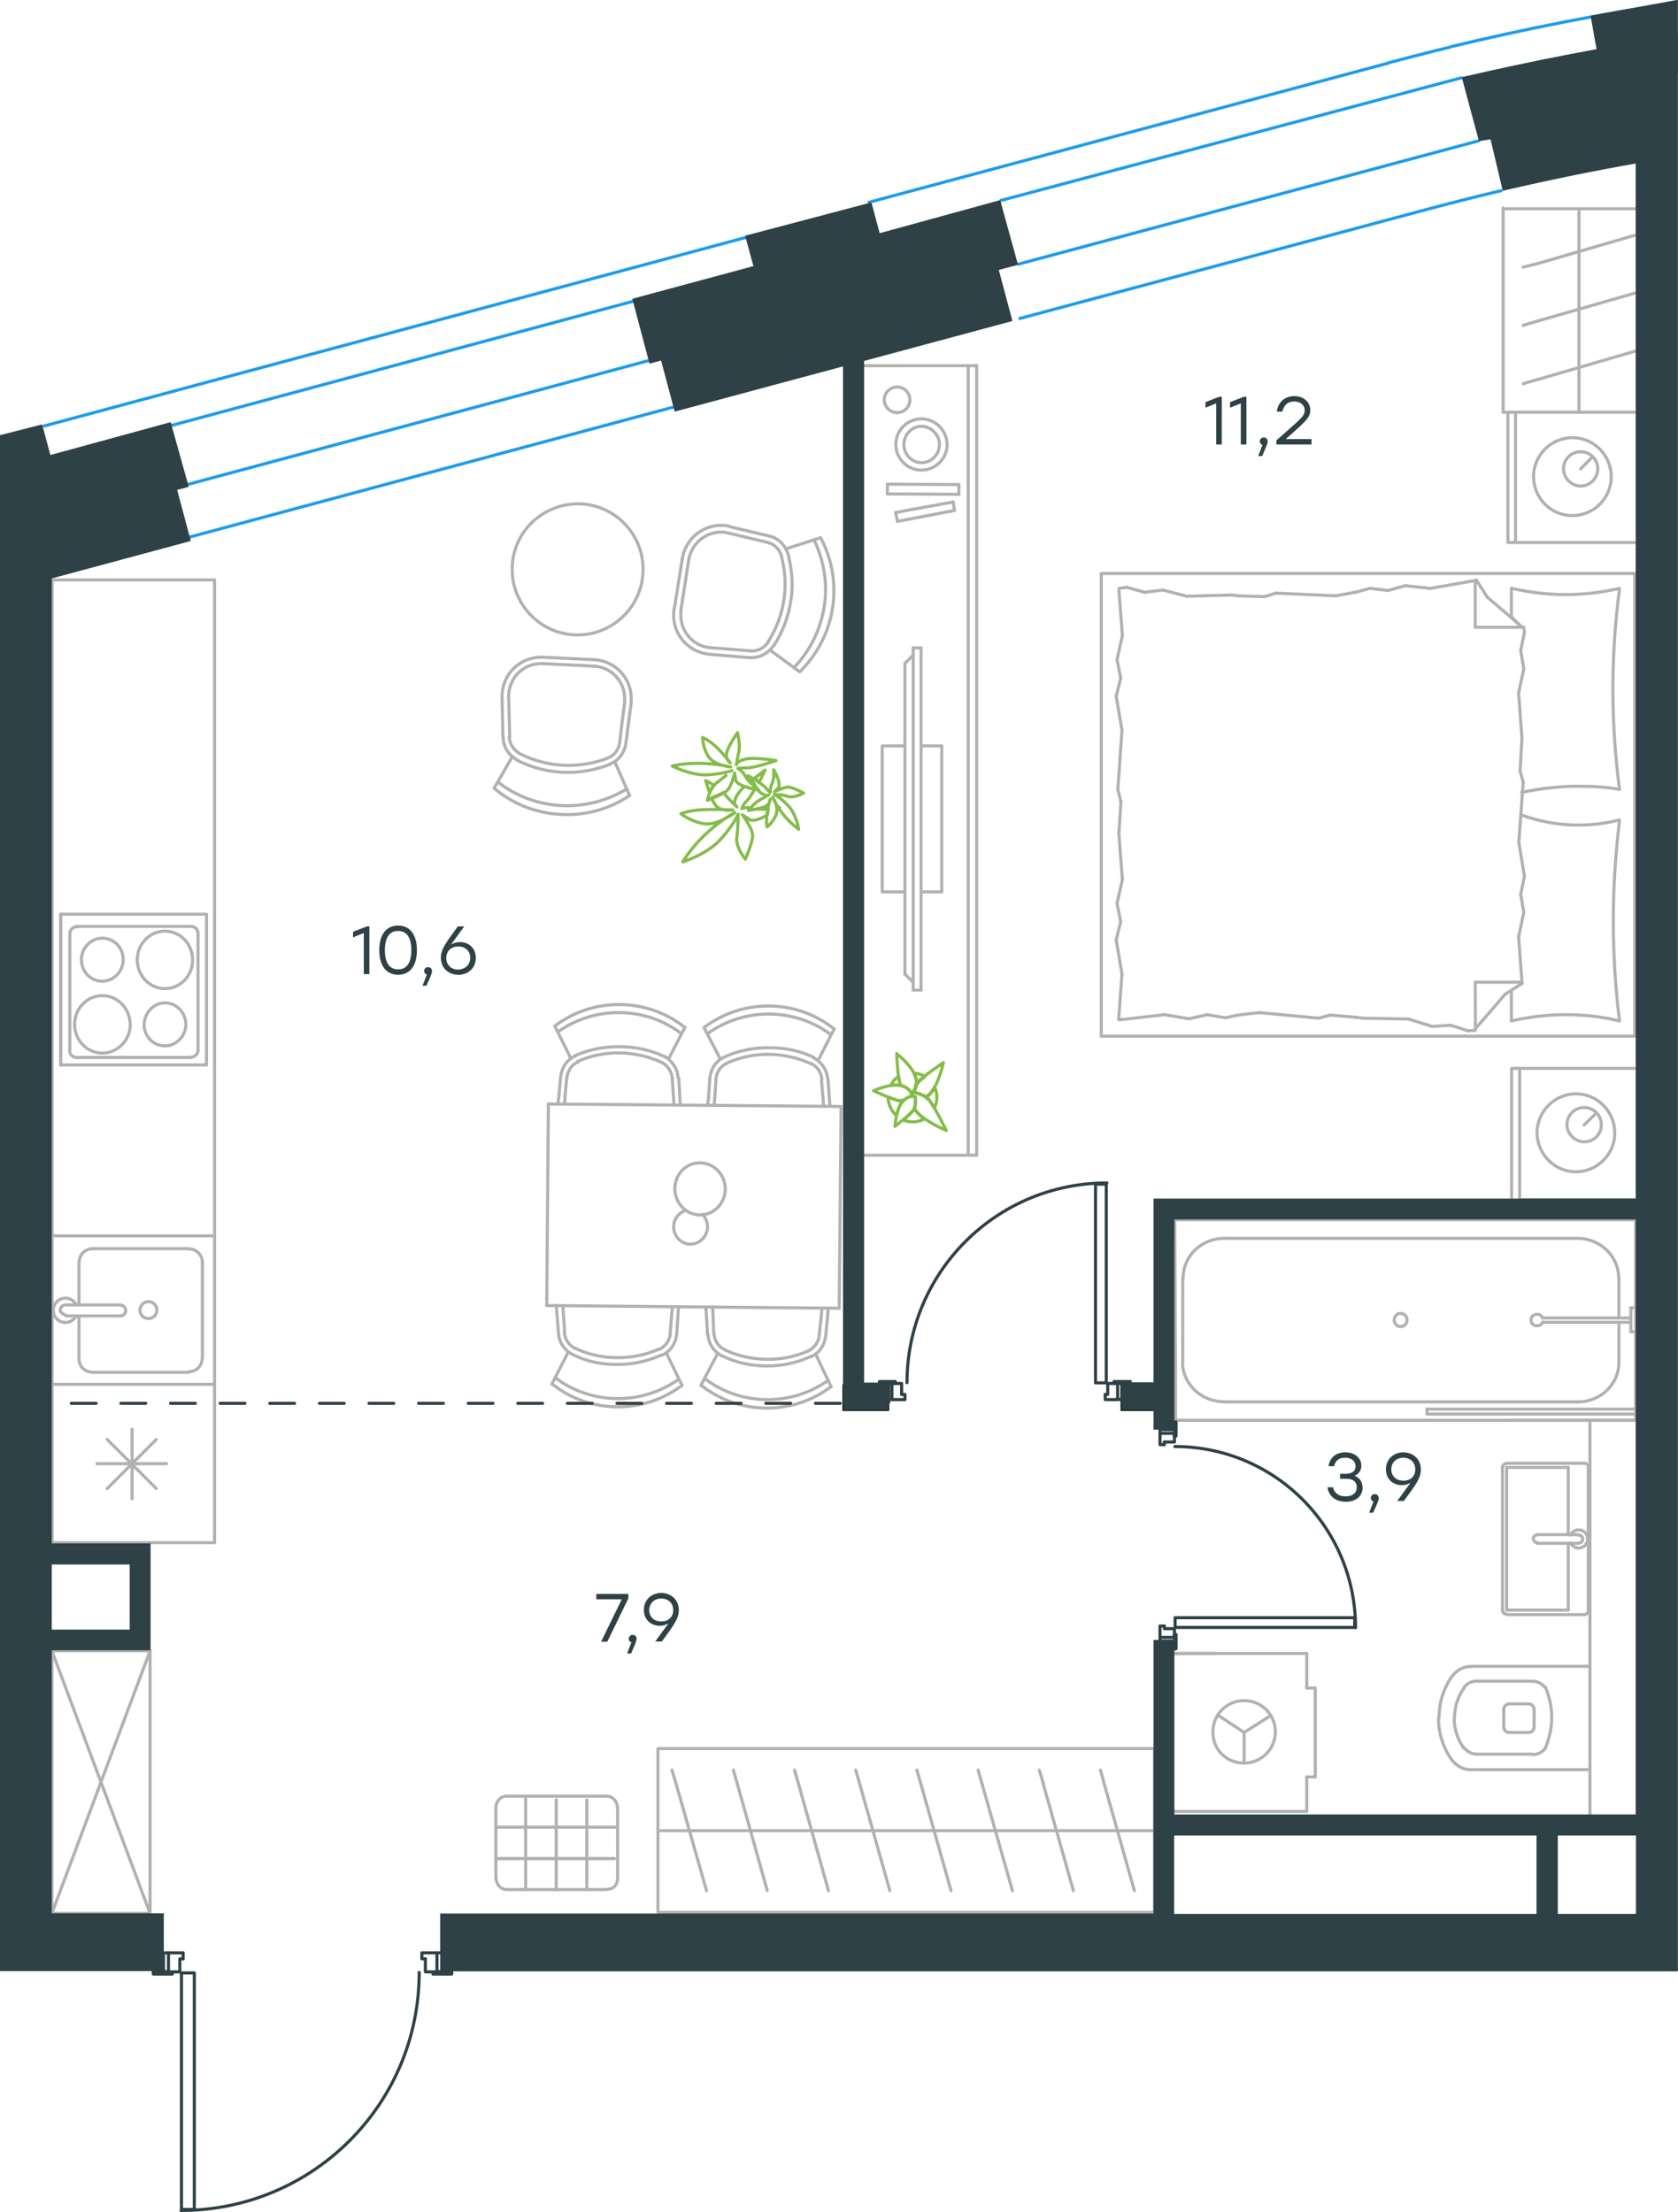 <?xml version="1.0" encoding="utf-8"?>
<!-- Generator: Adobe Illustrator 26.5.0, SVG Export Plug-In . SVG Version: 6.00 Build 0)  -->
<svg version="1.1" id="Слой_1" xmlns="http://www.w3.org/2000/svg" xmlns:xlink="http://www.w3.org/1999/xlink" x="0px" y="0px"
	 viewBox="0 0 811.8 1070" style="enable-background:new 0 0 811.8 1070;" xml:space="preserve">
<style type="text/css">
	.st0{fill:none;stroke:#1D9CEB;stroke-width:1.5;stroke-miterlimit:22.926;}
	.st1{enable-background:new    ;}
	.st2{fill:#2D4146;}
	.st3{fill:none;stroke:#84BC4A;stroke-width:1.5;stroke-linecap:round;stroke-linejoin:round;stroke-miterlimit:10;}
	.st4{fill:#2D4146;stroke:#2D4146;stroke-width:0.5;stroke-linecap:round;stroke-linejoin:round;stroke-miterlimit:10;}
	.st5{fill:none;stroke:#1A1A18;stroke-width:0.5;stroke-miterlimit:10;}
	.st6{fill:none;stroke:#3B3A39;stroke-width:0.24;stroke-linejoin:bevel;stroke-miterlimit:22.926;stroke-dasharray:4.8,2.4;}
	.st7{fill:none;stroke:#B2B1B0;stroke-width:1.5;stroke-linecap:round;stroke-linejoin:round;stroke-miterlimit:10;}
	
		.st8{fill-rule:evenodd;clip-rule:evenodd;fill:#2D4146;stroke:#2D4146;stroke-width:0.5;stroke-linecap:round;stroke-linejoin:round;stroke-miterlimit:10;}
	.st9{fill:none;stroke:#2D4146;stroke-width:1.5;stroke-linecap:round;stroke-linejoin:round;stroke-miterlimit:10;}
	
		.st10{fill:none;stroke:#2D4146;stroke-width:1.5;stroke-linecap:round;stroke-linejoin:round;stroke-miterlimit:10;stroke-dasharray:12;}
</style>
<line class="st0" x1="20.8" y1="206.2" x2="361.4" y2="114.7"/>
<line class="st0" x1="29.4" y1="220.2" x2="370" y2="128.6"/>
<line class="st0" x1="42.9" y1="247.2" x2="383.5" y2="155.7"/>
<line class="st0" x1="42.9" y1="272.9" x2="383.5" y2="181.4"/>
<g class="st1">
	<path class="st2" d="M178.7,448.1v23.1H176v-19.9l-5.2,2.1v-2.7l6.7-2.6H178.7z"/>
	<path class="st2" d="M201.7,459.6c0,7.6-3.4,11.9-9.1,11.9c-5.7,0-9.1-4.3-9.1-11.9s3.4-11.9,9.1-11.9
		C198.3,447.7,201.7,452.1,201.7,459.6z M199,459.6c0-6.6-2.6-9.3-6.4-9.3s-6.4,2.7-6.4,9.3s2.6,9.3,6.4,9.3S199,466.2,199,459.6z"
		/>
	<path class="st2" d="M206.3,476.8h-1.9l2.1-5.4c-0.8-0.2-1.3-0.9-1.3-1.7c0-1.1,0.8-1.9,1.9-1.9c0.8,0,1.8,0.4,1.9,1.9
		C209,470.3,209,471,206.3,476.8z"/>
	<path class="st2" d="M230.2,463.3c0,5-3.7,8.2-8.5,8.2c-4.6,0-8.4-3.1-8.4-8.3c0-4,2.4-7.2,8.2-15.1h3.1l-6.4,8.8
		c1.2-0.7,2.5-1.2,4.2-1.2C226.5,455.6,230.2,458.4,230.2,463.3z M227.5,463.3c0-3.5-2.6-5.5-5.8-5.5c-3.3,0-5.8,2.1-5.8,5.6
		s2.6,5.6,5.7,5.6C225,468.9,227.5,466.7,227.5,463.3z"/>
</g>
<path class="st3" d="M442.8,530.5c0,0-3-1.2-6.2,2.4c-3.1,3.6-3.6,11.9-3.6,11.9s8.1-6.3,9.3-8.4
	C443.4,534.5,442.8,530.5,442.8,530.5z"/>
<path class="st3" d="M441,529.2c0,0,3.4-2.3,2.1-7.8c-1.4-5.5-9.3-11.8-9.3-11.8s0.5,12.2,1.7,14.8c0.2,0.1,0.2,0.5,0.4,0.6
	C439.3,526,440.6,528,441,529.2z"/>
<path class="st3" d="M429.6,530.6c0.1,3.2,1.4,6.7,4.1,9c0.6-2.4,1.3-4.9,2.8-6.6l0.8-1c-0.7,0.2-1.5,0.4-2.1,0.5
	C434.2,532.3,431.8,531.5,429.6,530.6z M434.8,520.6c-0.9,0.7-1.6,1.2-2.3,2c-0.6,0.7-1.1,1.6-1.5,2.4c1.7-0.3,3.6-0.4,5.1,0.1
	c-0.2-0.1-0.2-0.5-0.4-0.6C435.1,523.8,435,522.3,434.8,520.6z M442.3,536.1c-0.1,0.2-0.1,0.2-0.1,0.5c-0.5,1-3,3.2-5.1,5.2
	c3.2,1.3,6.9,1.1,10.1-0.5c-1.6-1.1-3-2.6-4-3.8C442.8,536.8,442.6,536.5,442.3,536.1z M442.3,528l-0.3,0.3l0.2,0.1L442.3,528z
	 M447.5,520.8c-1.6-1.1-3.5-1.6-5.4-1.8c0.4,0.9,0.8,1.8,1.1,2.7c0.2,1.1,0.5,2.1,0.2,3.1l0.4-0.5
	C444.4,523.2,445.8,522,447.5,520.8z M452,536c1.5-3,1.7-6.6,0.3-9.8c-0.7,1.1-1.6,2.1-2.3,3c-0.7,0.8-1.5,1.3-2,1.7
	c0.3,0.3,0.8,0.7,1.2,1C449.9,532.3,450.8,534,452,536z"/>
<path class="st3" d="M447.9,530.6c0.6-0.4,1.3-0.9,2-1.7c4.3-4.3,6.5-14.9,6.5-14.9s-10.9,7.3-12.9,9.9c-0.2,0.2-0.3,0.3-0.4,0.5
	c-0.2,1.6-0.6,2.7-1.3,3.5v0.3C443.4,528.8,446,529.5,447.9,530.6z"/>
<path class="st3" d="M457.8,546.8c0,0-6.3-12.9-8.8-15.4c-1.9-1.9-5.7-2.9-7.1-3.2c-0.4,0.8-0.8,1-0.8,1c0.2,0.5,0.2,0.8,0.2,0.8
	s-0.1,0.2-0.5,0.2c1.2-0.1,1.9,0.2,1.9,0.2s0.6,3.4-0.4,5.5c0.2,0.5,0.5,0.7,0.6,1.1C446.8,542.3,457.8,546.8,457.8,546.8z"/>
<path class="st3" d="M441.2,530c0,0-0.3-3.7-5.4-4.9c-5.1-1.2-13.2,2.5-13.2,2.5s10,4.6,12.7,4.9c0.6,0,1.6-0.1,2.1-0.5
	c1.2-1,2.4-1.4,3.1-1.6C441,530.1,441.2,530,441.2,530z"/>
<path class="st3" d="M376.2,390.6c0.3-0.1,0.7-0.1,0.8-0.1l0.1,0.1c-0.2,0.1-0.4,0.3-0.8,0.6C376.1,390.9,376.1,390.8,376.2,390.6z
	 M364.8,376.6c2.9-2.3,5.3-4.1,5.3-4.1s-1.2,2.7-2.8,5.7C366.4,377.5,365.5,376.9,364.8,376.6z M362.8,378.2
	c0.3-0.3,0.5-0.5,0.8-0.8c0.7,0.9,1.5,2.1,2.2,3.2l-0.1,0.2C364.9,380.1,363.6,379.2,362.8,378.2z M343.3,383.4
	c-1.1-3.1-1.9-5.8-1.9-5.8s1.9,0.8,4,2.3C344.4,380.9,343.8,382.2,343.3,383.4z M357.1,393.8c0,0-1.8,4.7-8.4,12.1
	c-6.6,7.4-18.4,11-18.4,11s4.2-7.2,11.8-14.1s13.4-9.7,13.4-9.7s-8.1,6.1-14.4,5.4c-6.5-0.8-11.7-4.9-11.7-4.9s3.5-1.5,9.9-1.9
	c6.6-0.4,15.3,0.1,15.3,0.1s-5.7,0.9-8.2-2c-0.7-0.9-1.5-2.3-2.3-3.8c1.7-0.7,4-1.7,5.8-2.6c0.3,0.2,0.4,0.5,0.6,0.6
	c2.6,3.2,6,6.3,6,6.3s-2.6-1.3,0.2-5.8c0.8-1.3,2-2.7,3.5-4.1c1.6,0.6,3.6,1.1,4.9,1.3c-1.2,2.2-2.4,4.1-3.3,5.1
	c-2.8,2.9-2.9,4.3-2.9,4.3s1.7-0.7,4.3-0.3c-0.6,0.7-0.9,1.1-0.9,1.1s1.7-0.2,3.7-0.6c1.7,0.2,3.8,0.2,5.7,0
	c-0.2,0.9-0.3,1.7-0.4,2.8l-0.1,0.2c-3.3,1.8-6.8,3.2-8.6,2.1l-3.5-2.3c0,0,5.4,6.9,5,10.6c-0.4,3.8-3.5,10.9-3.5,10.9
	s-4.9-5.9-4.1-10.6C357.1,400.2,357.1,393.8,357.1,393.8z"/>
<path class="st3" d="M346.8,378.6c-3.3,2.3-4.6,8.5-4.6,8.5s6.3-2.3,9-4.2c2.7-1.9,4.2-9,4.2-9l0.5,3.3c0.3,2.9,9,4.5,11.1,4.9
	c-0.2-0.1-0.3-0.4-0.6-0.6c-1.5-1.3-4.5-3.6-5.6-5.7c-1.4-2.8-3.8-4.1-3.8-4.1s1.5-0.3,4.8-0.3c3.4,0,13.6-3.5,13.6-3.5
	s-10.2-1.8-14.8-0.7c-4.6,1.1-4.3,2.8-4.3,2.8s0.4-3.3,1.2-6.6c0.7-3.4-0.7-9-0.7-9s-4.8,6.9-5.3,10c-0.5,3,1.8,4.6,1.8,4.6
	s-3.1-4.2-6.8-7.7s-6.6-4.6-6.6-4.6s0.1,5.4,3,9.5c3,4.1,10.6,4.8,10.6,4.8s-4.4-1.3-12.8-1.7c-8.5-0.5-15.5,1.2-15.5,1.2
	s8.7,4.6,16.9,4.3c8.1-0.5,12-2.1,12-2.1S350.3,376,346.8,378.6z"/>
<path class="st3" d="M381.4,385.3c2.9,0.8,7.4-1.7,7.4-1.7s-4.4-2.3-6.7-2.8s-7.4,2.2-7.4,2.2l1.8-1.9c1.8-1.9-2.2-8.8-2.2-8.8
	s0.4,4.5-0.8,6.7c-1.1,2.4-0.8,4.2-0.8,4.2s-0.9-0.5-2.4-2.3c-1.6-1.9-8.4-5.7-8.4-5.7s3.6,6.5,6.3,8.4c2.8,1.8,3.7,0.9,3.7,0.9
	s-2.2,1.2-4.6,2.6c-2.4,1.3-5.2,4.9-5.2,4.9s6.4-0.9,8.5-2.1c2-1.2,2-3.3,2-3.3s-1.2,3.7-1.6,7.5c-0.4,3.8,0.1,5.9,0.1,5.9
	s3.3-2.6,4.5-6.3c1.2-3.7-1.8-8.1-1.8-8.1s1.1,2.9,4.7,7.8c3.6,4.7,7.9,7.7,7.9,7.7s-1.1-7.2-5.1-11.4c-4-4.2-6.7-5.4-6.7-5.4
	S378.8,384.3,381.4,385.3z"/>
<rect x="542.4" y="669.8" class="st4" width="22.1" height="12.4"/>
<rect x="542.4" y="669.8" class="st5" width="22.1" height="12.4"/>
<rect x="407.8" y="669.8" class="st4" width="22.1" height="12.4"/>
<rect x="407.8" y="669.8" class="st5" width="22.1" height="12.4"/>
<path class="st0" d="M811.5,1.2c-36.8,5.5-73.4,12.7-109.6,21.4 M419.8,98l252.3-67.6 M701.9,22.7c-10,2.4-19.9,5-29.9,7.6"/>
<path class="st0" d="M692.5,100.7l-199.7,53.5 M726.8,92.1c-11.5,2.7-22.9,5.6-34.3,8.6"/>
<line class="st0" x1="483.7" y1="97.1" x2="707.5" y2="37.5"/>
<line class="st0" x1="492.2" y1="127.9" x2="715.8" y2="68"/>
<line class="st6" x1="412.9" y1="678.5" x2="409.8" y2="678.5"/>
<g>
	<line class="st7" x1="324.2" y1="645" x2="325" y2="635.5"/>
	<line class="st7" x1="328" y1="636" x2="328.3" y2="632"/>
	<line class="st7" x1="325" y1="635.5" x2="325.3" y2="632"/>
	<line class="st7" x1="273.2" y1="644.6" x2="272.3" y2="631.5"/>
	<line class="st7" x1="270.2" y1="644.8" x2="269.1" y2="631.5"/>
	<line class="st7" x1="327.4" y1="645.2" x2="328" y2="636"/>
	<line class="st7" x1="274.9" y1="654" x2="267" y2="669.5"/>
	<line class="st7" x1="322.3" y1="654.3" x2="329.9" y2="670"/>
	<line class="st7" x1="265.3" y1="534" x2="264.5" y2="631.5"/>
	<line class="st7" x1="406.9" y1="535.2" x2="265.3" y2="534"/>
	<line class="st7" x1="406" y1="632.8" x2="406.9" y2="535.2"/>
	<line class="st7" x1="264.5" y1="631.5" x2="406" y2="632.8"/>
	<line class="st7" x1="274.2" y1="521.2" x2="273.3" y2="530.5"/>
	<line class="st7" x1="270.4" y1="530.2" x2="269.9" y2="534"/>
	<line class="st7" x1="273.4" y1="530.5" x2="273.1" y2="534"/>
	<line class="st7" x1="325.2" y1="521.6" x2="326.1" y2="534.5"/>
	<line class="st7" x1="328.4" y1="521.5" x2="329.1" y2="534.5"/>
	<line class="st7" x1="271.2" y1="521" x2="270.4" y2="530.2"/>
	<line class="st7" x1="323.5" y1="512.1" x2="331.4" y2="496.9"/>
	<line class="st7" x1="276.1" y1="511.8" x2="268.4" y2="496.3"/>
	<line class="st7" x1="396.3" y1="645.8" x2="397.4" y2="636.2"/>
	<line class="st7" x1="400.4" y1="636.6" x2="400.6" y2="632.8"/>
	<line class="st7" x1="397.4" y1="636.2" x2="397.6" y2="632.8"/>
	<line class="st7" x1="345.3" y1="645.2" x2="344.8" y2="632.2"/>
	<line class="st7" x1="342.3" y1="645.5" x2="341.5" y2="632.2"/>
	<line class="st7" x1="399.5" y1="646" x2="400.4" y2="636.6"/>
	<line class="st7" x1="347.3" y1="654.5" x2="339.1" y2="670.1"/>
	<line class="st7" x1="394.6" y1="655" x2="402.1" y2="670.8"/>
	<line class="st7" x1="346.4" y1="521.8" x2="345.8" y2="531.1"/>
	<line class="st7" x1="342.8" y1="531" x2="342.3" y2="534.6"/>
	<line class="st7" x1="345.8" y1="531.1" x2="345.5" y2="534.6"/>
	<line class="st7" x1="397.4" y1="522.3" x2="398.5" y2="535.1"/>
	<line class="st7" x1="400.6" y1="522.1" x2="401.5" y2="535.1"/>
	<line class="st7" x1="343.4" y1="521.6" x2="342.8" y2="531"/>
	<line class="st7" x1="395.9" y1="512.8" x2="403.6" y2="497.6"/>
	<line class="st7" x1="348.5" y1="512.3" x2="340.6" y2="497"/>
	<path class="st7" d="M276.9,655.1c6.6,3.4,14,4.9,21.3,4.9c7.6,0.1,14.8-1.5,21.6-4.5"/>
	<path class="st7" d="M273,644.3c0.2,3.5,2.3,6.6,5.3,7.9"/>
	<path class="st7" d="M278.3,652.2c6.4,3,13.2,4.5,20.2,4.5c7,0.1,13.8-1.3,20.2-4.1"/>
	<path class="st7" d="M318.8,652.8c3-1.4,5.2-4.3,5.5-7.8"/>
	<path class="st7" d="M268.8,666.5c8.5,6.5,19.1,9.9,29.7,10c10.6,0.1,21-3.1,29.9-9.4"/>
	<path class="st7" d="M320.3,655.5c4-1.6,6.6-5.7,7.1-10.3"/>
	<path class="st7" d="M270.2,644.8c0.2,4.3,2.9,8.5,6.9,10.4"/>
	<path class="st7" d="M267.2,669.5c8.9,7.1,19.9,10.9,31.3,11c11.4,0.1,22.2-3.5,31.5-10.4"/>
	<path class="st7" d="M331.8,585.5c-3.4,1-5.8,4.1-5.9,7.8c0,4.7,3.7,8.5,8.1,8.5c4.6,0,8.2-3.8,8.3-8.4c0-2.3-1-4.5-2.4-6"/>
	<path class="st7" d="M338.8,562.5c6.8,0.1,12.1,5.9,12.1,12.7c-0.1,6.8-5.5,12.5-12.3,12.5c-6.6-0.1-12.1-5.7-12.1-12.7
		C326.4,568.1,331.9,562.3,338.8,562.5z"/>
	<path class="st7" d="M325.2,521.5c-0.2-3.3-2.4-6.4-5.3-7.7"/>
	<path class="st7" d="M319.9,513.8c-6.4-2.9-13.1-4.4-20.2-4.5c-7-0.1-13.8,1.3-20.2,4.1"/>
	<path class="st7" d="M279.8,513.6c-3,1.2-5.2,4.1-5.5,7.6"/>
	<path class="st7" d="M329.4,499.8c-8.5-6.5-19.1-9.9-29.7-10c-10.6-0.1-21,3.1-29.9,9.4"/>
	<path class="st7" d="M278.3,510.8c-4,1.6-6.6,5.7-7.1,10.3"/>
	<path class="st7" d="M328,521.2c-0.2-4.3-2.9-8.3-6.9-10.4"/>
	<path class="st7" d="M321.3,511c-6.8-3.2-14.1-4.7-21.6-4.7c-7.4-0.1-14.6,1.3-21.4,4.3"/>
	<path class="st7" d="M331.2,496.9c-8.9-7.1-19.9-10.9-31.3-11c-11.4-0.1-22.4,3.5-31.5,10.4"/>
	<path class="st7" d="M349.3,655.8c6.8,3.4,14.2,4.9,21.6,4.9c7.4,0.1,14.6-1.5,21.4-4.6"/>
	<path class="st7" d="M345.4,645c0.2,3.5,2.3,6.6,5.3,7.9"/>
	<path class="st7" d="M350.8,653c6.4,3,13.2,4.4,20.2,4.5s13.8-1.3,20.2-4.1"/>
	<path class="st7" d="M390.9,653.5c3-1.4,5.2-4.3,5.5-7.8"/>
	<path class="st7" d="M341.2,667c8.5,6.5,19.1,9.9,29.7,10c10.6,0.1,21-3.1,29.9-9.4"/>
	<path class="st7" d="M392.4,656.2c4-1.6,6.6-5.7,7.1-10.2"/>
	<path class="st7" d="M342.5,645.5c0.2,4.3,2.9,8.5,6.9,10.4"/>
	<path class="st7" d="M339.3,670.1c8.9,7.1,19.9,10.9,31.3,11c11.4,0.1,22.4-3.5,31.5-10.4"/>
	<path class="st7" d="M397.6,522.1c-0.2-3.3-2.3-6.4-5.3-7.7"/>
	<path class="st7" d="M392.3,514.5c-6.4-2.9-13.2-4.4-20.2-4.5s-13.8,1.3-20.2,4.1"/>
	<path class="st7" d="M351.9,514.2c-3,1.2-5.2,4.1-5.5,7.6"/>
	<path class="st7" d="M402,500.5c-8.5-6.5-19.1-9.9-29.7-10c-10.6-0.1-21,3.1-29.9,9.4"/>
	<path class="st7" d="M350.5,511.3c-4,1.6-6.6,5.7-7.1,10.2"/>
	<path class="st7" d="M400.4,522c-0.2-4.3-2.9-8.3-6.9-10.4"/>
	<path class="st7" d="M393.8,511.5c-6.6-3.2-14-4.7-21.4-4.7c-7.6-0.1-14.8,1.3-21.6,4.3"/>
	<path class="st7" d="M403.4,497.6c-8.9-7.1-19.9-10.9-31.3-11c-11.4-0.1-22.2,3.5-31.5,10.4"/>
	<line class="st7" x1="302.2" y1="340" x2="300.9" y2="349.8"/>
	<line class="st7" x1="300.9" y1="349.8" x2="299.8" y2="359.2"/>
	<line class="st7" x1="262.8" y1="317.9" x2="287.4" y2="319.1"/>
	<line class="st7" x1="262.5" y1="321" x2="287.3" y2="322.2"/>
	<line class="st7" x1="246.1" y1="337.2" x2="246.6" y2="356.4"/>
	<line class="st7" x1="304" y1="350.2" x2="302.8" y2="359.6"/>
	<line class="st7" x1="305.3" y1="340.4" x2="304" y2="350.2"/>
	<line class="st7" x1="242.9" y1="337.2" x2="243.3" y2="356.5"/>
	<line class="st7" x1="239.1" y1="381.2" x2="247.9" y2="365.9"/>
	<line class="st7" x1="304.6" y1="384.8" x2="297.4" y2="368.4"/>
	<line class="st7" x1="352.3" y1="257.8" x2="361.8" y2="260.1"/>
	<line class="st7" x1="361.8" y1="260.1" x2="371.1" y2="262.3"/>
	<line class="st7" x1="326.2" y1="294.6" x2="330.1" y2="270.2"/>
	<line class="st7" x1="329.4" y1="295.2" x2="333.2" y2="270.8"/>
	<line class="st7" x1="343.8" y1="313.3" x2="362.9" y2="314.8"/>
	<line class="st7" x1="362.6" y1="257" x2="371.8" y2="259.2"/>
	<line class="st7" x1="353.1" y1="254.8" x2="362.6" y2="257"/>
	<line class="st7" x1="343.4" y1="316.5" x2="362.6" y2="318.1"/>
	<line class="st7" x1="386.8" y1="324.9" x2="372.6" y2="314.5"/>
	<line class="st7" x1="397" y1="260.1" x2="380.1" y2="265.5"/>
	<path class="st7" d="M251.6,364.6c-3.1-1.7-5.1-4.7-5.2-8.2"/>
	<path class="st7" d="M242.9,337.2v-1c0.3-10.5,9.1-18.6,19.4-18.3h0.3"/>
	<path class="st7" d="M287.3,322.2c8.5,0.4,15.2,7.6,14.9,16.2v1.6"/>
	<path class="st7" d="M299.8,359.2c-0.5,3.5-2.6,6.4-6,7.5"/>
	<path class="st7" d="M303.3,381.5c-9.1,5.7-19.8,8.5-30.5,8.2c-11.5-0.3-22.8-4.3-31.9-11.4"/>
	<path class="st7" d="M294.9,369.8c-6.9,2.6-14.1,4-21.5,3.8c-8-0.2-16-2.2-23.3-5.9"/>
	<path class="st7" d="M246.1,337.2v-0.9c0.3-8.8,7.4-15.6,16.2-15.3h0.4"/>
	<path class="st7" d="M304.6,384.8c-9.5,6.4-20.7,9.6-32.1,9.2c-12.2-0.4-24-4.7-33.4-12.7"/>
	<path class="st7" d="M287.4,319.1c10.3,0.5,18.3,9.1,18,19.4c0,0.5,0,1.2-0.2,1.9"/>
	<path class="st7" d="M293.8,366.8c-6.4,2.4-13.2,3.6-20.2,3.4c-7.7-0.2-15.2-2.2-21.9-5.5"/>
	<path class="st7" d="M247.8,274.5c-0.5,17.5,13.3,32.1,30.7,32.6c17.5,0.5,32.1-13.3,32.6-30.8s-13.3-32.1-30.8-32.6
		C262.8,243.4,248.2,257.1,247.8,274.5z"/>
	<path class="st7" d="M302.8,359.6c-0.7,4.5-3.6,8.5-8,10.1"/>
	<path class="st7" d="M250.3,367.6c-4.1-2-6.8-6.3-6.9-10.9"/>
	<path class="st7" d="M371.6,310.6c-1.8,2.8-4.9,4.4-8.2,4.3h-0.5"/>
	<path class="st7" d="M343.4,316.5c-10-0.8-17.8-9.3-17.5-19.4c0-0.7,0-1.6,0.2-2.4"/>
	<path class="st7" d="M333.2,270.8c1.3-7.8,8.1-13.6,16-13.4c1.1,0,2.1,0.2,3.1,0.4"/>
	<path class="st7" d="M371.1,262.3c3.5,0.8,6,3.3,7,6.7"/>
	<path class="st7" d="M393.8,261c3.8,8,5.8,16.6,5.6,25.5c-0.4,13.5-5.8,26.4-15,36.2"/>
	<path class="st7" d="M381.2,268c1.4,5.1,2.1,10.6,2,16c-0.3,10-3.4,19.9-8.8,28.3"/>
	<path class="st7" d="M343.8,313.3c-8.4-0.6-14.7-7.8-14.4-16.2c0-0.7,0-1.4,0.2-1.9"/>
	<path class="st7" d="M397,260.1c4.5,8.4,6.7,17.7,6.4,27.3C403,301.6,397,315,387,324.9"/>
	<path class="st7" d="M330.1,270.2c1.5-9.4,9.7-16.3,19.2-16.1c1.2,0,2.6,0.2,3.8,0.5"/>
	<path class="st7" d="M378,269c1.3,4.9,2,10,1.8,15.1c-0.3,9.4-3.2,18.6-8.3,26.5"/>
	<path class="st7" d="M371.9,259.2c4.5,1,8.1,4.4,9.4,9"/>
	<path class="st7" d="M374.2,312.3c-2.4,3.6-6.5,5.9-11,5.8h-0.7"/>
	<line class="st7" x1="455.6" y1="360.8" x2="445.6" y2="360.8"/>
	<line class="st7" x1="455.6" y1="431.4" x2="455.6" y2="360.8"/>
	<polyline class="st7" points="437.8,360.8 426.8,360.8 426.8,431.4 437.8,431.4 	"/>
	<line class="st7" x1="445.6" y1="431.4" x2="455.6" y2="431.4"/>
	<line class="st7" x1="468.4" y1="558.8" x2="468.4" y2="176.9"/>
	<line class="st7" x1="417.2" y1="558.8" x2="472.4" y2="558.8"/>
	<line class="st7" x1="472.5" y1="558.8" x2="472.5" y2="176.9"/>
	<line class="st7" x1="472.5" y1="176.9" x2="417.2" y2="176.9"/>
	<line class="st7" x1="441.8" y1="313.4" x2="445.6" y2="313.4"/>
	<line class="st7" x1="441.8" y1="475.1" x2="437.8" y2="471.2"/>
	<line class="st7" x1="437.8" y1="320.9" x2="441.8" y2="316.8"/>
	<line class="st7" x1="441.8" y1="313.4" x2="441.8" y2="478.9"/>
	<line class="st7" x1="445.6" y1="478.9" x2="445.6" y2="313.4"/>
	<line class="st7" x1="441.8" y1="478.9" x2="445.6" y2="478.9"/>
	<line class="st7" x1="437.8" y1="471.2" x2="437.8" y2="320.9"/>
	<line class="st7" x1="461.8" y1="246.9" x2="461.1" y2="242.8"/>
	<line class="st7" x1="461.1" y1="242.8" x2="433.3" y2="247.9"/>
	<line class="st7" x1="434.2" y1="252.2" x2="461.8" y2="246.9"/>
	<line class="st7" x1="463.9" y1="239.1" x2="463.9" y2="234.4"/>
	<line class="st7" x1="433.3" y1="247.9" x2="434.2" y2="252.2"/>
	<line class="st7" x1="429.3" y1="238.9" x2="463.9" y2="239.1"/>
	<line class="st7" x1="463.9" y1="234.4" x2="429.3" y2="234.2"/>
	<line class="st7" x1="429.3" y1="234.2" x2="429.3" y2="238.9"/>
	<path class="st7" d="M445.8,206.2c-4.7,0-8.5,4.1-8.5,8.8c0,4.9,3.9,8.8,8.5,8.8c4.9,0,8.7-4.1,8.7-8.8S450.4,206.2,445.8,206.2z"
		/>
	<path class="st7" d="M445.8,202.6c-6.8,0-12.4,5.5-12.4,12.4c0,6.8,5.5,12.4,12.4,12.4c6.8,0,12.4-5.6,12.4-12.4
		C458.1,208.2,452.5,202.6,445.8,202.6z"/>
	<path class="st7" d="M434,187.2c-3.4,0-6.2,2.8-6.2,6.2s2.8,6.2,6.2,6.2s6.2-2.8,6.2-6.2C440.2,189.9,437.4,187.2,434,187.2z"/>
	<line class="st7" x1="719.5" y1="288.8" x2="736.3" y2="303.2"/>
	<line class="st7" x1="714.2" y1="280.5" x2="719.5" y2="288.8"/>
	<line class="st7" x1="790.9" y1="501.2" x2="532.8" y2="501.2"/>
	<line class="st7" x1="713.7" y1="475.1" x2="736" y2="475.1"/>
	<line class="st7" x1="532.8" y1="277.4" x2="790.9" y2="277.4"/>
	<line class="st7" x1="790.9" y1="277.4" x2="790.9" y2="501.2"/>
	<line class="st7" x1="713.7" y1="303.4" x2="713.7" y2="280.9"/>
	<line class="st7" x1="731.2" y1="298.3" x2="731.2" y2="284.6"/>
	<line class="st7" x1="713.7" y1="303.4" x2="736" y2="303.4"/>
	<line class="st7" x1="736" y1="303.4" x2="731.2" y2="298.3"/>
	<line class="st7" x1="731.2" y1="493.8" x2="731.2" y2="480"/>
	<line class="st7" x1="728.2" y1="480.9" x2="713.8" y2="497.6"/>
	<line class="st7" x1="736.5" y1="475.6" x2="728.2" y2="480.9"/>
	<line class="st7" x1="713.7" y1="475.1" x2="713.8" y2="497.6"/>
	<line class="st7" x1="541.3" y1="403.4" x2="542.3" y2="387.8"/>
	<line class="st7" x1="542.8" y1="353.2" x2="540" y2="336.8"/>
	<line class="st7" x1="542.2" y1="328" x2="540.4" y2="319.1"/>
	<line class="st7" x1="540" y1="336.8" x2="542.2" y2="328"/>
	<line class="st7" x1="542.3" y1="387.8" x2="540.8" y2="382"/>
	<line class="st7" x1="540.8" y1="382" x2="542.8" y2="353.2"/>
	<line class="st7" x1="543" y1="307.4" x2="541.3" y2="285.4"/>
	<line class="st7" x1="540.4" y1="319.1" x2="543" y2="307.4"/>
	<line class="st7" x1="542.8" y1="471.1" x2="540" y2="454.6"/>
	<line class="st7" x1="542.2" y1="445.8" x2="540.4" y2="437"/>
	<line class="st7" x1="540" y1="454.6" x2="542.2" y2="445.8"/>
	<line class="st7" x1="541.2" y1="493.1" x2="542.8" y2="471.1"/>
	<line class="st7" x1="543" y1="425.4" x2="541.3" y2="403.4"/>
	<line class="st7" x1="540.4" y1="437" x2="543" y2="425.4"/>
	<line class="st7" x1="532.8" y1="277.4" x2="532.8" y2="501.2"/>
	<path class="st7" d="M783.5,284.8c-2.1,16.1-3.2,32.2-3.2,48.5c0,16.1,1.1,32.4,3.2,48.5"/>
	<path class="st7" d="M783.3,493.8c-8.5-2.1-17.2-3-26.1-3c-8.7,0-17.3,1.1-26,3"/>
	<path class="st7" d="M731.4,284.6c8.5,1.9,17.1,3,26,3c8.7,0,17.4-1,26-3"/>
	<path class="st7" d="M783.5,396.8c-1.9,16.1-3,32.2-3,48.5c0,16.1,1,32.4,3,48.5"/>
	<line class="st7" x1="598.9" y1="491" x2="592.8" y2="492.3"/>
	<line class="st7" x1="584" y1="490.8" x2="575.2" y2="492.8"/>
	<line class="st7" x1="592.8" y1="492.3" x2="584" y2="490.8"/>
	<line class="st7" x1="563.5" y1="490.8" x2="541.5" y2="493.3"/>
	<line class="st7" x1="575.2" y1="492.8" x2="563.5" y2="490.8"/>
	<line class="st7" x1="656.5" y1="492.1" x2="643.5" y2="491"/>
	<line class="st7" x1="609.2" y1="489.8" x2="598.9" y2="491"/>
	<line class="st7" x1="643.5" y1="491" x2="638" y2="492.5"/>
	<line class="st7" x1="638" y1="492.5" x2="609.2" y2="489.8"/>
	<line class="st7" x1="659.2" y1="492.5" x2="656.4" y2="492.1"/>
	<line class="st7" x1="713.7" y1="498.4" x2="710.2" y2="498.6"/>
	<line class="st7" x1="701.8" y1="495.9" x2="692.9" y2="496.5"/>
	<line class="st7" x1="710.2" y1="498.6" x2="701.8" y2="495.9"/>
	<line class="st7" x1="681.4" y1="492.9" x2="659.2" y2="492.5"/>
	<line class="st7" x1="692.9" y1="496.5" x2="681.4" y2="492.9"/>
	<path class="st7" d="M736,394.2c8.9,3.2,18.2,4.9,27.5,4.9c6.8,0,13.3-0.8,19.9-2.5"/>
	<line class="st7" x1="656.5" y1="286.3" x2="662.7" y2="284.6"/>
	<line class="st7" x1="671.5" y1="285.6" x2="679.9" y2="283.3"/>
	<line class="st7" x1="662.7" y1="284.6" x2="671.5" y2="285.6"/>
	<line class="st7" x1="692" y1="284.6" x2="713.7" y2="280.8"/>
	<line class="st7" x1="679.9" y1="283.3" x2="692" y2="284.6"/>
	<line class="st7" x1="598.9" y1="288.2" x2="611.8" y2="288.6"/>
	<line class="st7" x1="646.3" y1="288.2" x2="656.5" y2="286.3"/>
	<line class="st7" x1="611.8" y1="288.6" x2="617.3" y2="286.9"/>
	<line class="st7" x1="617.3" y1="286.9" x2="646.3" y2="288.2"/>
	<line class="st7" x1="596.2" y1="287.8" x2="598.9" y2="288.2"/>
	<line class="st7" x1="541.5" y1="284.6" x2="545.2" y2="284.1"/>
	<line class="st7" x1="553.8" y1="286.5" x2="562.5" y2="285.4"/>
	<line class="st7" x1="545.2" y1="284.1" x2="553.8" y2="286.5"/>
	<line class="st7" x1="574.2" y1="288.4" x2="596.2" y2="287.8"/>
	<line class="st7" x1="562.5" y1="285.4" x2="574.2" y2="288.4"/>
	<path class="st7" d="M783.5,381.8c-6.6-1.1-13.3-1.5-19.9-1.5c-9.3,0-18.4,1.1-27.5,3"/>
	<line class="st7" x1="736.3" y1="357.2" x2="735.4" y2="372.9"/>
	<line class="st7" x1="734.8" y1="407.4" x2="737.5" y2="423.9"/>
	<line class="st7" x1="735.7" y1="432.6" x2="737.2" y2="441.3"/>
	<line class="st7" x1="737.5" y1="423.9" x2="735.7" y2="432.6"/>
	<line class="st7" x1="735.4" y1="372.9" x2="736.9" y2="378.4"/>
	<line class="st7" x1="736.9" y1="378.4" x2="734.8" y2="407.4"/>
	<line class="st7" x1="734.7" y1="453.1" x2="736.3" y2="475.1"/>
	<line class="st7" x1="737.2" y1="441.3" x2="734.7" y2="453.1"/>
	<line class="st7" x1="737.2" y1="303.4" x2="737.5" y2="305.9"/>
	<line class="st7" x1="735.7" y1="314.6" x2="737.2" y2="323.5"/>
	<line class="st7" x1="737.5" y1="305.9" x2="735.7" y2="314.6"/>
	<line class="st7" x1="734.7" y1="335.2" x2="736.3" y2="357.2"/>
	<line class="st7" x1="737.2" y1="323.5" x2="734.7" y2="335.2"/>
	<line class="st7" x1="735.2" y1="579.2" x2="735.2" y2="516.8"/>
	<line class="st7" x1="772.4" y1="538.3" x2="766.4" y2="544.1"/>
	<line class="st7" x1="797.5" y1="580.3" x2="735" y2="580.3"/>
	<polyline class="st7" points="791.4,516.8 731.3,516.8 731.3,579.2 	"/>
	<path class="st7" d="M766.4,552.3c-4.4,0-8.3-3.8-8.3-8.3c0-4.7,3.8-8.3,8.3-8.3c4.7,0,8.3,3.8,8.3,8.3
		C774.8,548.8,770.9,552.3,766.4,552.3z"/>
	<path class="st7" d="M762.4,566.8c-10.2,0-18.6-8.3-18.8-18.8c0-10.4,8.5-18.9,18.8-18.9c10.4,0,18.8,8.5,18.8,18.9
		C781.3,558.2,772.8,566.8,762.4,566.8z"/>
	<line class="st7" x1="733.2" y1="261.9" x2="733.2" y2="199.4"/>
	<line class="st7" x1="770.3" y1="221.1" x2="764.7" y2="226.8"/>
	<line class="st7" x1="791.9" y1="262.4" x2="729.5" y2="262.4"/>
	<line class="st7" x1="729.5" y1="199.4" x2="729.5" y2="261.9"/>
	<path class="st7" d="M764.7,235.1c-4.4,0-8.3-3.8-8.3-8.3c0-4.7,3.8-8.3,8.3-8.3c4.7,0,8.3,3.8,8.3,8.3
		C772.9,231.4,769.2,235.1,764.7,235.1z"/>
	<path class="st7" d="M760.7,249.4c-10.4,0-18.6-8.3-18.8-18.8c0-10.4,8.5-18.9,18.8-18.9c10.4,0,18.8,8.5,18.8,18.9
		S771,249.4,760.7,249.4z"/>
	<line class="st7" x1="742.2" y1="835.2" x2="742.2" y2="827"/>
	<line class="st7" x1="768.4" y1="806" x2="711.4" y2="806"/>
	<line class="st7" x1="727.5" y1="827" x2="727.5" y2="835.2"/>
	<line class="st7" x1="739.7" y1="824.2" x2="730" y2="824.2"/>
	<line class="st7" x1="730" y1="838" x2="739.7" y2="838"/>
	<line class="st7" x1="711.4" y1="856" x2="768.4" y2="856"/>
	<line class="st7" x1="741.5" y1="813.2" x2="714.4" y2="813.2"/>
	<line class="st7" x1="714.4" y1="848.5" x2="741.5" y2="848.5"/>
	<path class="st7" d="M742.2,835.2c0,1.5-1.1,2.8-2.5,2.8"/>
	<path class="st7" d="M702.8,810.5c2.1-2.8,5.3-4.4,8.7-4.4"/>
	<path class="st7" d="M739.7,824.2c1.5,0,2.5,1.3,2.5,2.8"/>
	<path class="st7" d="M727.5,827c0-1.5,1.1-2.8,2.5-2.8"/>
	<path class="st7" d="M696.2,831v-0.2c0-7.4,2.3-14.6,6.6-20.4"/>
	<path class="st7" d="M702.5,851.5c-4.2-5.9-6.6-12.9-6.6-20.6c0,0.2,0,0.2,0,0"/>
	<path class="st7" d="M711.4,856c-3.4,0-6.6-1.7-8.7-4.4"/>
	<path class="st7" d="M708.2,816.3c1.5-1.9,3.8-3.2,6.2-3.2"/>
	<path class="st7" d="M703.7,831v-0.2c0-5.3,1.7-10.4,4.7-14.4"/>
	<path class="st7" d="M730,838c-1.5,0-2.5-1.3-2.5-2.8"/>
	<path class="st7" d="M714.4,848.5c-2.3,0-4.7-1.3-6.1-3.2"/>
	<path class="st7" d="M708.2,845.6c-3-4.2-4.7-9.3-4.7-14.6"/>
	<path class="st7" d="M747.7,816.1c1.9,4.7,3,9.5,3,14.6s-1.1,10-3,14.6"/>
	<path class="st7" d="M747.7,845.5c-1.5,2.1-3.8,3.2-6.1,3.2"/>
	<path class="st7" d="M741.5,813.2c2.3,0,4.7,1.3,6.1,3.2"/>
	<line class="st7" x1="769.2" y1="687.5" x2="769.2" y2="882"/>
	<line class="st7" x1="743.8" y1="742.3" x2="763.4" y2="742.3"/>
	<line class="st7" x1="758.7" y1="746.5" x2="758.7" y2="778.8"/>
	<line class="st7" x1="766.5" y1="707.8" x2="728.9" y2="707.8"/>
	<line class="st7" x1="728.9" y1="709.8" x2="758.7" y2="709.8"/>
	<line class="st7" x1="728.9" y1="778.8" x2="728.9" y2="709.8"/>
	<line class="st7" x1="758.7" y1="778.8" x2="728.9" y2="778.8"/>
	<line class="st7" x1="763.4" y1="746.5" x2="743.8" y2="746.5"/>
	<line class="st7" x1="758.7" y1="709.8" x2="758.7" y2="742.3"/>
	<line class="st7" x1="768.4" y1="778.8" x2="768.4" y2="709.8"/>
	<line class="st7" x1="728.9" y1="781" x2="766.4" y2="781"/>
	<line class="st7" x1="726.9" y1="709.8" x2="726.9" y2="778.8"/>
	<path class="st7" d="M728.9,780.8c-1.1,0-2-0.9-2-1.9"/>
	<path class="st7" d="M726.9,709.8c0-1.1,0.9-1.9,2-1.9"/>
	<path class="st7" d="M768.4,779c0,1.1-0.9,2-1.9,2"/>
	<path class="st7" d="M766.5,707.8c1.1,0,2,0.9,2,1.9"/>
	<path class="st7" d="M759.8,742.5c0.7-1.6,2.3-2.5,3.9-2.5c2.5,0,4.4,1.9,4.4,4.4s-2,4.4-4.4,4.4c-1.6,0-3.2-1.1-3.9-2.5"/>
	<path class="st7" d="M763.4,742.5h0.4c1,0,1.9,0.9,1.9,2s-0.9,1.9-1.9,1.9h-0.4"/>
	<path class="st7" d="M743.8,746.2L743.8,746.2c-1.1,0-2-0.9-2-1.9c0-1.1,0.9-1.9,2-1.9"/>
	<line class="st7" x1="632.2" y1="816.5" x2="632.2" y2="799.8"/>
	<line class="st7" x1="601.9" y1="838" x2="589.2" y2="829.6"/>
	<line class="st7" x1="601.9" y1="838" x2="601.9" y2="852.8"/>
	<line class="st7" x1="636.3" y1="859.5" x2="632.2" y2="859.5"/>
	<line class="st7" x1="636.3" y1="816.5" x2="636.3" y2="859.5"/>
	<line class="st7" x1="601.9" y1="838" x2="614.5" y2="830"/>
	<line class="st7" x1="588.3" y1="799.8" x2="567.8" y2="799.8"/>
	<line class="st7" x1="567.8" y1="876.2" x2="632.2" y2="876.2"/>
	<line class="st7" x1="632.2" y1="799.8" x2="567.8" y2="799.8"/>
	<line class="st7" x1="632.2" y1="876.2" x2="632.2" y2="859.5"/>
	<line class="st7" x1="632.2" y1="816.5" x2="636.3" y2="816.5"/>
	<path class="st7" d="M601.9,852.8c8.3,0,15.1-6.7,15.1-15.1c0-8.4-6.7-15.1-15.1-15.1s-15.1,6.7-15.1,15.1
		C586.7,846.3,593.3,852.8,601.9,852.8z"/>
	<line class="st7" x1="80.6" y1="708" x2="46.9" y2="708"/>
	<line class="st7" x1="51.9" y1="720" x2="75.6" y2="696.3"/>
	<line class="st7" x1="75.6" y1="720" x2="51.9" y2="696.3"/>
	<line class="st7" x1="63.9" y1="725" x2="63.9" y2="691.3"/>
	<line class="st7" x1="25.8" y1="669.6" x2="103.8" y2="669.6"/>
	<line class="st7" x1="25.8" y1="597.8" x2="103.8" y2="597.8"/>
	<line class="st7" x1="32.1" y1="631.2" x2="58.2" y2="631.2"/>
	<line class="st7" x1="38.2" y1="657" x2="38.2" y2="636.5"/>
	<line class="st7" x1="97.9" y1="610.6" x2="97.9" y2="657"/>
	<line class="st7" x1="38.2" y1="631.2" x2="38.2" y2="610.6"/>
	<line class="st7" x1="44.8" y1="604" x2="91.4" y2="604"/>
	<line class="st7" x1="58.2" y1="636.5" x2="32.1" y2="636.5"/>
	<line class="st7" x1="91.3" y1="663.8" x2="44.8" y2="663.8"/>
	<path class="st7" d="M58.2,636.5L58.2,636.5c1.5,0,2.6-1.1,2.6-2.6s-1.1-2.6-2.6-2.6"/>
	<path class="st7" d="M38.2,657.2c0,3.7,2.8,6.5,6.5,6.5"/>
	<path class="st7" d="M36.9,631.2c-0.9-1.9-3-3.3-5.2-3.3c-3.2,0-5.9,2.6-5.9,5.9c0,3.3,2.6,5.9,5.9,5.9c2.2,0,4.1-1.3,5.2-3.2"/>
	<path class="st7" d="M97.9,610.6c0-3.5-2.8-6.5-6.5-6.5"/>
	<path class="st7" d="M44.8,604c-3.5,0-6.5,2.8-6.5,6.5"/>
	<path class="st7" d="M91.3,663.5c3.7,0,6.5-2.8,6.5-6.5"/>
	<path class="st7" d="M32.1,631.2h-0.4c-1.3,0-2.6,1.1-2.6,2.6c0,1.3,3,2.6,3,2.6"/>
	<path class="st7" d="M71.8,629.6c2.2,0,4.1,1.7,4.1,4.1c0,2.2-1.7,4.1-4.1,4.1c-2.2,0-4.1-1.7-4.1-4.1
		C67.8,631.6,69.4,629.6,71.8,629.6z"/>
	<line class="st7" x1="29.3" y1="442.2" x2="29.3" y2="515.1"/>
	<path class="st7" d="M79.8,485.1c-5.5,0-9.8,4.7-10.1,10.4c0,5.7,4.3,10.4,10.1,10.4c5.5,0,10.1-4.7,10.1-10.4
		C89.8,489.8,85.5,485.1,79.8,485.1z"/>
	<path class="st7" d="M49.5,481.6c-7.4,0-13.4,6.2-13.4,13.9c0,7.7,6,13.9,13.4,13.9S63,503.2,63,495.6
		C62.9,487.8,56.9,481.6,49.5,481.6z"/>
	<path class="st7" d="M49.5,453.8c-5.5,0-10.1,4.7-10.1,10.4c0,5.7,4.3,10.4,10.1,10.4c5.5,0,10.1-4.7,10.1-10.4
		S55.3,453.8,49.5,453.8z"/>
	<path class="st7" d="M79.8,450.4c-7.4,0-13.4,6.2-13.4,13.9c0,7.7,6,13.9,13.4,13.9s13.4-6.2,13.4-13.9
		C93.1,456.6,87.2,450.4,79.8,450.4z"/>
	<line class="st7" x1="92.2" y1="511.5" x2="37" y2="511.5"/>
	<line class="st7" x1="33.8" y1="508.2" x2="33.8" y2="451.4"/>
	<line class="st7" x1="37" y1="448.1" x2="92.2" y2="448.1"/>
	<line class="st7" x1="95.8" y1="451.4" x2="95.8" y2="508.2"/>
	<path class="st7" d="M33.8,451.4c0-1.7,1.7-3.2,3.6-3.2"/>
	<path class="st7" d="M95.8,508.2c0,1.7-1.7,3.2-3.6,3.2"/>
	<path class="st7" d="M37.3,511.5c-2.2,0-3.6-1.5-3.6-3.2"/>
	<path class="st7" d="M92.2,448.1c2.2,0,3.6,1.5,3.6,3.2"/>
	<rect x="29.4" y="442.2" class="st7" width="70.5" height="72.9"/>
	<rect x="25.2" y="280.5" class="st7" width="78.6" height="465.7"/>
	<line class="st7" x1="568.3" y1="590" x2="792.8" y2="590"/>
	<line class="st7" x1="783.2" y1="658.8" x2="783.2" y2="639.6"/>
	<polyline class="st7" points="568.3,590 568.7,659.8 568.7,687 791.5,687 	"/>
	<line class="st7" x1="572.2" y1="618.1" x2="572.2" y2="658.8"/>
	<line class="st7" x1="783.2" y1="637.5" x2="783.2" y2="618.1"/>
	<line class="st7" x1="763.2" y1="599" x2="592.2" y2="599"/>
	<line class="st7" x1="592.2" y1="678.1" x2="763.2" y2="678.1"/>
	<path class="st7" d="M572.4,618.1c0-10.6,8.8-19.1,19.9-19.1"/>
	<path class="st7" d="M783.2,659c0,10.6-8.8,19.1-19.9,19.1"/>
	<path class="st7" d="M592,678c-10.9,0-19.9-8.6-19.9-19.1"/>
	<path class="st7" d="M763.2,599c10.9,0,19.9,8.6,19.9,19.1"/>
	<path class="st7" d="M674.5,638.5c0,1.8,1.5,3.2,3.1,3.2c1.7,0,3.1-1.4,3.1-3.2s-1.3-3.2-3.1-3.2
		C676,635.2,674.5,636.6,674.5,638.5z"/>
	<line class="st7" x1="690.4" y1="681.6" x2="690.4" y2="684"/>
	<line class="st7" x1="791.5" y1="681.6" x2="690.4" y2="681.6"/>
	<line class="st7" x1="690.4" y1="684" x2="791.5" y2="684"/>
	<line class="st7" x1="730.8" y1="687" x2="791.5" y2="687"/>
	<line class="st7" x1="791.5" y1="632.6" x2="789" y2="632.6"/>
	<line class="st7" x1="789" y1="637.5" x2="746.3" y2="637.5"/>
	<line class="st7" x1="746.3" y1="639.6" x2="789" y2="639.6"/>
	<line class="st7" x1="789" y1="632.6" x2="789" y2="644.2"/>
	<line class="st7" x1="789" y1="644.2" x2="791.5" y2="644.2"/>
	<path class="st7" d="M746.3,639.5c-0.4,1.2-1.5,1.8-2.7,1.8c-1.7,0-2.9-1.2-2.9-2.8s1.3-2.8,2.9-2.8c1.3,0,2.3,0.8,2.7,1.8"/>
	<rect x="318.3" y="845.8" class="st7" width="240.2" height="79.2"/>
	<line class="st7" x1="318.3" y1="885.5" x2="558.5" y2="885.5"/>
	<line class="st7" x1="532.4" y1="856.2" x2="534.3" y2="863.2"/>
	<line class="st7" x1="534.3" y1="863.2" x2="548.8" y2="914.5"/>
	<line class="st7" x1="502.8" y1="856.2" x2="504.9" y2="863.2"/>
	<line class="st7" x1="504.8" y1="863.2" x2="519.3" y2="914.5"/>
	<line class="st7" x1="473.2" y1="856.2" x2="475.2" y2="863.2"/>
	<line class="st7" x1="475.2" y1="863.2" x2="489.8" y2="914.5"/>
	<line class="st7" x1="443.6" y1="856.2" x2="445.6" y2="863.2"/>
	<line class="st7" x1="445.6" y1="863.2" x2="460.1" y2="914.5"/>
	<line class="st7" x1="414" y1="856.2" x2="416" y2="863.2"/>
	<line class="st7" x1="416" y1="863.2" x2="430.5" y2="914.5"/>
	<line class="st7" x1="384.4" y1="856.2" x2="386.4" y2="863.2"/>
	<line class="st7" x1="386.4" y1="863.2" x2="400.8" y2="914.5"/>
	<line class="st7" x1="354.8" y1="856.2" x2="356.8" y2="863.2"/>
	<line class="st7" x1="356.8" y1="863.2" x2="371.2" y2="914.5"/>
	<line class="st7" x1="325.1" y1="856.2" x2="327.2" y2="863.2"/>
	<line class="st7" x1="327.2" y1="863.2" x2="341.8" y2="914.5"/>
	<polyline class="st7" points="800.5,100.6 800.5,199.4 727.2,199.4 	"/>
	<line class="st7" x1="727.2" y1="199.4" x2="727.2" y2="100.6"/>
	<line class="st7" x1="763.9" y1="199.4" x2="763.9" y2="102.2"/>
	<line class="st7" x1="736.9" y1="129.2" x2="743.4" y2="127.6"/>
	<line class="st7" x1="743.5" y1="127.6" x2="790.9" y2="113.8"/>
	<line class="st7" x1="736.9" y1="157.4" x2="743.4" y2="155.4"/>
	<line class="st7" x1="743.5" y1="155.4" x2="790.9" y2="141.8"/>
	<line class="st7" x1="736.9" y1="185.6" x2="743.4" y2="183.7"/>
	<line class="st7" x1="743.5" y1="183.7" x2="790.9" y2="169.9"/>
	<line class="st7" x1="727.2" y1="101" x2="801.9" y2="101"/>
	<line class="st7" x1="298.8" y1="874.5" x2="298.8" y2="908.3"/>
	<line class="st7" x1="293.5" y1="914" x2="245.2" y2="914"/>
	<line class="st7" x1="240.9" y1="899" x2="297.3" y2="899"/>
	<line class="st7" x1="254.3" y1="913.8" x2="254.3" y2="870.1"/>
	<line class="st7" x1="269.1" y1="914" x2="269.1" y2="870.6"/>
	<line class="st7" x1="239.9" y1="908.5" x2="239.9" y2="874.5"/>
	<line class="st7" x1="245.2" y1="868.8" x2="293.5" y2="868.8"/>
	<path class="st7" d="M293.5,868.8c2.9,0,5.2,2.5,5.2,5.7"/>
	<path class="st7" d="M298.8,908.5c0,3.2-2,5.3-4.9,5.3"/>
	<path class="st7" d="M245.2,914c-2.9,0-5.2-2.5-5.2-5.7"/>
	<path class="st7" d="M239.9,874.5c0-3.2,2.3-5.7,5.2-5.7"/>
	<line class="st7" x1="240.9" y1="883.8" x2="298.1" y2="883.8"/>
	<line class="st7" x1="283.9" y1="913.8" x2="283.9" y2="870.6"/>
	<line class="st7" x1="791.3" y1="589.6" x2="791.3" y2="687"/>
	<g>
		<polyline class="st7" points="72.6,798.5 72.6,925.5 25.1,798.5 		"/>
		<polyline class="st7" points="72.6,925.5 25.1,925.5 25.1,798.5 		"/>
		<polyline class="st7" points="72.6,798.5 25.1,925.5 72.6,925.5 		"/>
		<line class="st7" x1="25.1" y1="798.5" x2="72.6" y2="798.5"/>
	</g>
</g>
<polygon class="st8" points="314.4,175.6 320,174.1 326.6,198.8 408.1,176.9 408.1,669 408.1,678.5 417.8,678.5 430.5,678.5 
	430.5,669 417.8,669 417.8,174.4 489.5,155.1 482.9,130.4 492.2,127.9 483.7,97.1 425.4,113.1 421.4,98.2 360.8,114.2 364.8,128.9 
	306.2,144.7 "/>
<path class="st8" d="M24.8,798H63h9.6v-9.6v-32v-9.6H63H24.8V279.6L92,261.5l-6.6-24.7l5.6-1.5l-8.6-30.8l-58.2,15.9l-4-14.8
	l-20,5.1v742.5h24.5H79v-27.5H24.8V798z M24.8,756.5H63v32H24.8V756.5z"/>
<path class="st8" d="M811.5,17.5c-34.4,5.2-69,11.9-104,20c2.7,10.2,5.4,20.3,8.2,30.5c1.9-0.3,3.8-0.6,5.6-0.9
	c2,8.3,3.9,16.6,5.9,24.9c21.4-5,42.8-9.4,64.4-13.2V580H567.9h-9.6v9.6v79.3h-12.8v9.6h12.8v12.8h9.6V589.6h223.7v288.3H567.9
	v-84.4h-9.6v132.3H213.2v27.5h598.3V17.5z M743.7,926H567.8v-38.4h175.8V926z M791.7,926h-38.3v-38.4h38.3V926z"/>
<polygon class="st8" points="811.5,0.2 769.8,7.8 775.8,41.5 811.5,35 "/>
<g>
	<g>
		<rect x="211.4" y="944.6" class="st9" width="2.4" height="9.1"/>
		<rect x="79.1" y="944.6" class="st9" width="2.4" height="9.1"/>
		<path class="st9" d="M87.6,1069.2c63.6,0,115.2-51.4,115.2-115.1"/>
		<rect x="87.8" y="954.3" class="st9" width="6.2" height="114.4"/>
		<line class="st9" x1="79.1" y1="953.8" x2="74.2" y2="953.8"/>
		<polyline class="st9" points="74.2,953.8 74.2,954.8 83.3,954.8 83.3,953.8 81.5,953.8 		"/>
		<line class="st9" x1="211.4" y1="953.8" x2="209.5" y2="953.8"/>
		<polyline class="st9" points="209.5,953.8 209.5,954.8 218.5,954.8 218.5,953.8 213.6,953.8 		"/>
		<line class="st9" x1="79.1" y1="953.8" x2="74.2" y2="953.8"/>
		<polyline class="st9" points="74.2,953.8 74.2,954.8 83.3,954.8 83.3,953.8 81.5,953.8 		"/>
		<line class="st9" x1="211.4" y1="953.8" x2="209.5" y2="953.8"/>
		<polyline class="st9" points="209.5,953.8 209.5,954.8 218.5,954.8 218.5,953.8 213.6,953.8 		"/>
		<polyline class="st9" points="211.4,944.6 204.1,944.6 204.1,947.5 205.8,947.5 		"/>
		<polyline class="st9" points="205.8,947.5 205.8,953.8 211.4,953.8 		"/>
		<polyline class="st9" points="81.5,953.8 87,953.8 87,947.5 88.6,947.5 		"/>
		<polyline class="st9" points="88.6,947.5 88.6,944.6 81.5,944.6 		"/>
	</g>
</g>
<g>
	<g>
		<rect x="429.5" y="669.2" class="st9" width="2" height="7.7"/>
		<rect x="540.7" y="669.2" class="st9" width="2" height="7.7"/>
		<path class="st9" d="M535.5,572.2c-53.4,0-96.7,43.2-96.7,96.6"/>
		<rect x="530" y="572.8" class="st9" width="5.2" height="96.1"/>
		<line class="st9" x1="542.7" y1="669.2" x2="546.8" y2="669.2"/>
		<polyline class="st9" points="546.8,669.2 546.8,668.3 539,668.3 539,669.2 540.7,669.2 		"/>
		<line class="st9" x1="431.5" y1="669.2" x2="433.1" y2="669.2"/>
		<polyline class="st9" points="433.1,669.2 433.1,668.3 425.5,668.3 425.5,669.2 429.6,669.2 		"/>
		<line class="st9" x1="542.7" y1="669.2" x2="546.8" y2="669.2"/>
		<polyline class="st9" points="546.8,669.2 546.8,668.3 539,668.3 539,669.2 540.7,669.2 		"/>
		<line class="st9" x1="431.5" y1="669.2" x2="433.1" y2="669.2"/>
		<polyline class="st9" points="433.1,669.2 433.1,668.3 425.5,668.3 425.5,669.2 429.6,669.2 		"/>
		<polyline class="st9" points="431.5,677 437.8,677 437.8,674.5 436.2,674.5 		"/>
		<polyline class="st9" points="436.2,674.5 436.2,669.2 431.5,669.2 		"/>
		<polyline class="st9" points="540.7,669.2 535.9,669.2 535.9,674.5 534.7,674.5 		"/>
		<polyline class="st9" points="534.7,674.5 534.7,677 540.7,677 		"/>
	</g>
</g>
<g>
	<g>
		<rect x="561.2" y="691.5" class="st9" width="7" height="1.8"/>
		<rect x="561.2" y="792" class="st9" width="7" height="1.8"/>
		<path class="st9" d="M655.8,787.3c0-48.4-39.1-87.6-87.4-87.6"/>
		<rect x="568.5" y="782.5" class="st9" width="86.9" height="4.7"/>
		<line class="st9" x1="568.2" y1="793.8" x2="568.2" y2="797.5"/>
		<polyline class="st9" points="568.2,797.5 568.9,797.5 568.9,790.6 568.2,790.6 568.2,792 		"/>
		<line class="st9" x1="568.2" y1="693.2" x2="568.2" y2="694.6"/>
		<polyline class="st9" points="568.2,694.6 568.9,694.6 568.9,687.8 568.2,687.8 568.2,691.5 		"/>
		<line class="st9" x1="568.2" y1="793.8" x2="568.2" y2="797.5"/>
		<polyline class="st9" points="568.2,797.5 568.9,797.5 568.9,790.6 568.2,790.6 568.2,792 		"/>
		<line class="st9" x1="568.2" y1="693.2" x2="568.2" y2="694.6"/>
		<polyline class="st9" points="568.2,694.6 568.9,694.6 568.9,687.8 568.2,687.8 568.2,691.5 		"/>
		<polyline class="st9" points="561.2,693.2 561.2,698.8 563.3,698.8 563.3,697.5 		"/>
		<polyline class="st9" points="563.3,697.5 568.2,697.5 568.2,693.2 		"/>
		<polyline class="st9" points="568.2,792 568.2,787.8 563.3,787.8 563.3,786.5 		"/>
		<polyline class="st9" points="563.3,786.5 561.2,786.5 561.2,792 		"/>
	</g>
</g>
<line class="st10" x1="406.5" y1="678.8" x2="23.9" y2="678.8"/>
<g class="st1">
	<path class="st2" d="M591.1,191.9V215h-2.7v-19.9l-5.2,2.1v-2.7l6.7-2.6H591.1z"/>
	<path class="st2" d="M603,191.9V215h-2.7v-19.9l-5.2,2.1v-2.7l6.7-2.6H603z"/>
	<path class="st2" d="M610.6,220.6h-1.9l2.1-5.4c-0.8-0.2-1.3-0.9-1.3-1.7c0-1.1,0.8-1.9,1.9-1.9c0.8,0,1.8,0.4,1.9,1.9
		C613.3,214.1,613.2,214.8,610.6,220.6z"/>
	<path class="st2" d="M634.5,215h-17v-2l6.6-5.8c5.5-4.9,7.1-6.3,7.1-8.7c0-2.5-2-4.3-5.1-4.3c-3.2,0-5,1.9-5.7,4.9h-2.7
		c0.6-4.6,3.9-7.5,8.5-7.5c4.6,0,7.7,3,7.7,6.8c0,3.4-2.4,5.5-7.6,10.2l-4.3,3.8h12.5V215z"/>
</g>
<g class="st1">
	<path class="st2" d="M304,771v2.1l-10.2,21h-3l10-20.5h-12.3V771H304z"/>
	<path class="st2" d="M305.3,799.8h-1.9l2.1-5.4c-0.8-0.2-1.3-0.9-1.3-1.7c0-1.1,0.8-1.9,1.9-1.9c0.8,0,1.8,0.4,1.9,1.9
		C308,793.2,307.9,794,305.3,799.8z"/>
	<path class="st2" d="M328.4,778.9c0,4-2.4,7.2-8.2,15.1H317l6.4-8.8c-1.2,0.7-2.5,1.2-4.2,1.2c-4,0-7.7-2.7-7.7-7.7
		c0-5,3.8-8.2,8.5-8.2C324.6,770.6,328.4,773.7,328.4,778.9z M325.7,778.8c0-3.5-2.6-5.6-5.8-5.6c-3.2,0-5.8,2.2-5.8,5.6
		c0,3.5,2.6,5.5,5.7,5.5C323.2,784.4,325.7,782.3,325.7,778.8z"/>
</g>
<g class="st1">
	<path class="st2" d="M659.2,719.6c0,4.2-3.3,6.8-8.1,6.8c-4.4,0-8.2-2.2-8.9-7h2.7c0.7,3.1,3.1,4.4,6.1,4.4c3.4,0,5.4-1.7,5.4-4.4
		c0-2.3-1.4-4.1-5-4.1h-3.1v-2.4h2.4c3.4,0,5.1-1.3,5.1-3.6c0-2.6-2-4.2-5-4.2c-2.7,0-4.6,1-5.4,4.1h-2.7c0.8-4.7,4.1-6.7,8.2-6.7
		c4.3,0,7.7,2.6,7.7,6.4c0,2.2-1.1,4.1-3.3,4.9C657.7,714.7,659.2,716.8,659.2,719.6z"/>
	<path class="st2" d="M664.3,731.7h-1.9l2.1-5.4c-0.8-0.2-1.3-0.9-1.3-1.7c0-1.1,0.8-1.9,1.9-1.9c0.8,0,1.8,0.4,1.9,1.9
		C667.1,725.2,667,725.9,664.3,731.7z"/>
	<path class="st2" d="M687.4,710.9c0,4-2.4,7.2-8.2,15.1H676l6.4-8.8c-1.2,0.7-2.5,1.2-4.2,1.2c-4,0-7.7-2.7-7.7-7.7
		c0-5,3.8-8.2,8.5-8.2C683.6,702.6,687.4,705.6,687.4,710.9z M684.7,710.7c0-3.5-2.6-5.6-5.8-5.6c-3.2,0-5.8,2.2-5.8,5.6
		c0,3.5,2.6,5.5,5.7,5.5C682.3,716.3,684.7,714.2,684.7,710.7z"/>
</g>
</svg>
